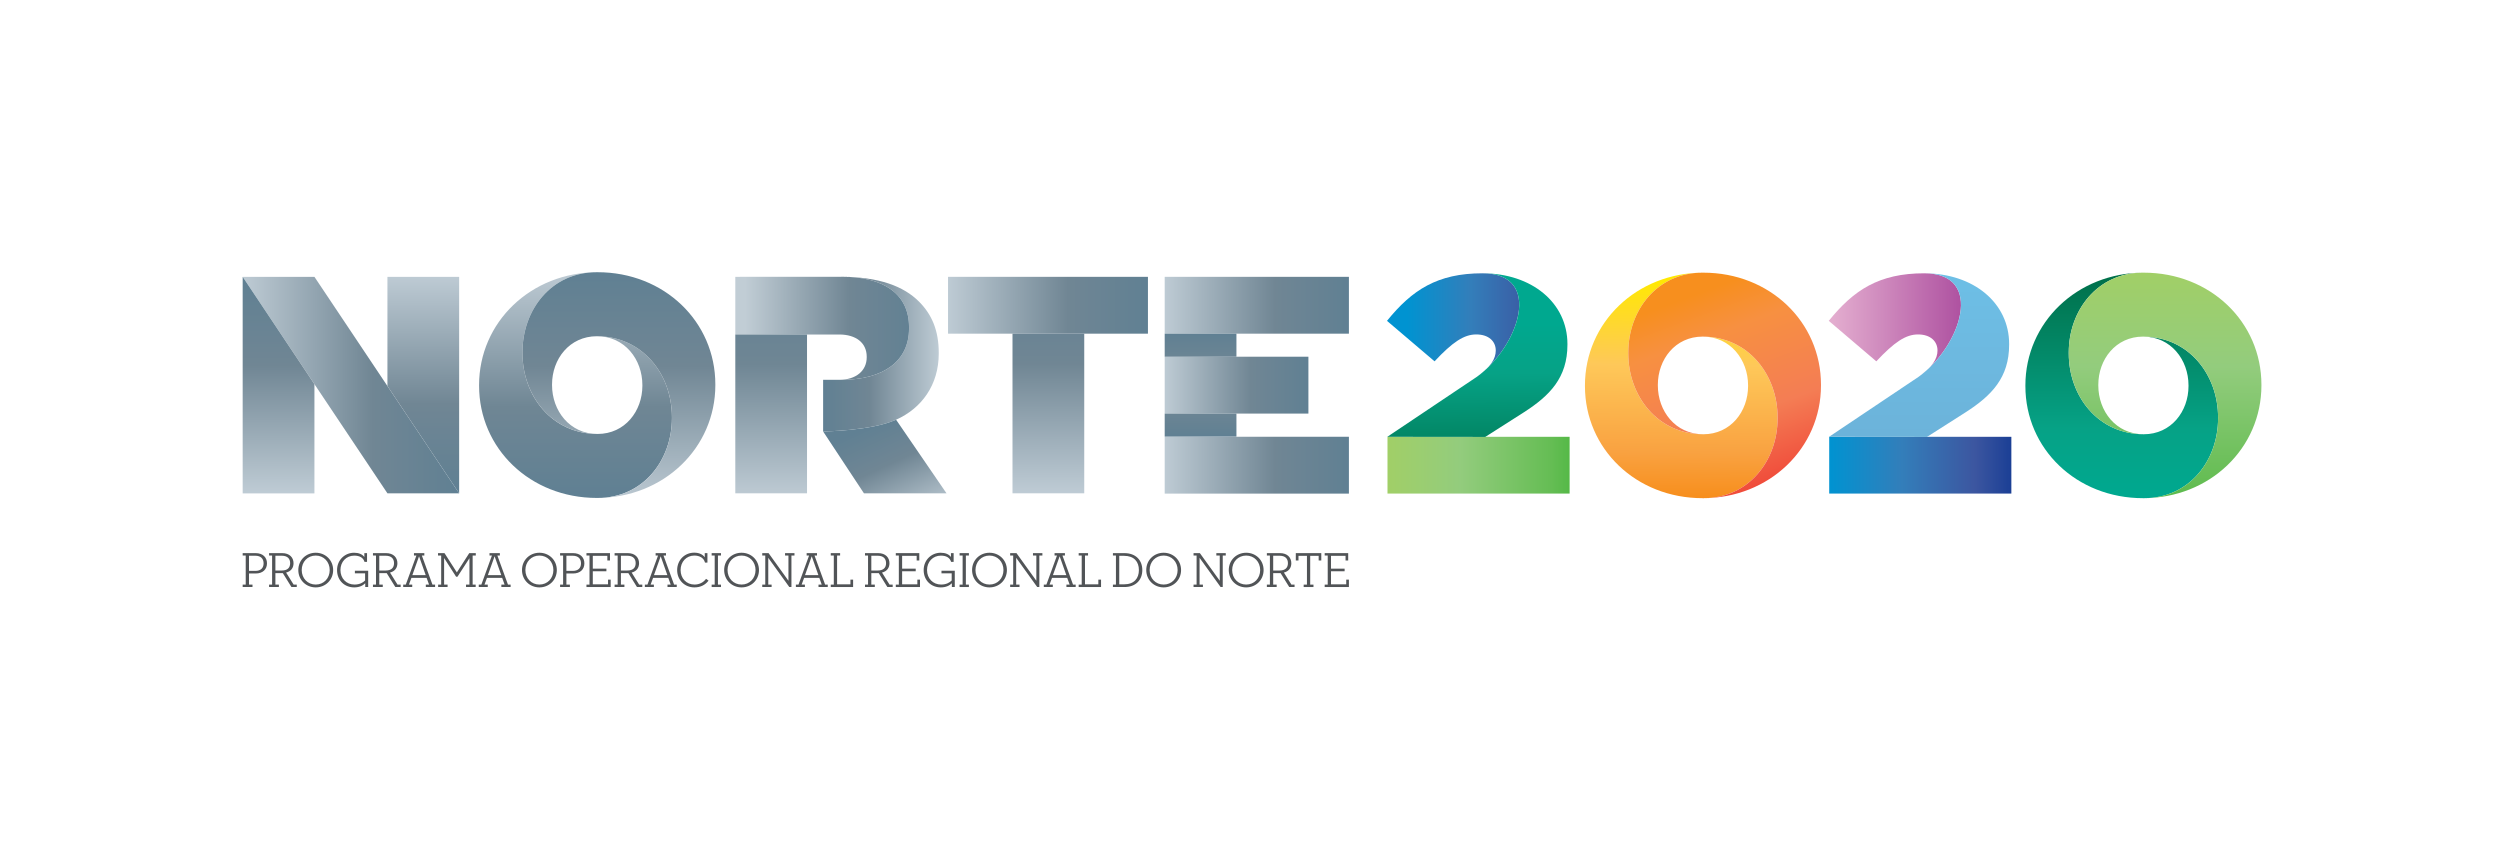 <?xml version="1.0" encoding="UTF-8" standalone="no"?><!DOCTYPE svg PUBLIC "-//W3C//DTD SVG 1.1//EN" "http://www.w3.org/Graphics/SVG/1.1/DTD/svg11.dtd"><svg width="100%" height="100%" viewBox="0 0 320 110" version="1.1" xmlns="http://www.w3.org/2000/svg" xmlns:xlink="http://www.w3.org/1999/xlink" xml:space="preserve" xmlns:serif="http://www.serif.com/" style="fill-rule:evenodd;clip-rule:evenodd;stroke-linejoin:round;stroke-miterlimit:2;"><g><path d="M245.586,48.228c5.422,-3.903 8.524,-13.246 0.714,-13.246c-5.774,0 -9.019,2.132 -12.218,6.087l6.085,5.18c2.298,-2.451 3.76,-3.441 5.341,-3.441c1.582,-0 2.492,0.873 2.492,2.058c-0,1.067 -0.674,2.137 -2.414,3.362Z" style="fill:url(#_Linear1);"/><rect x="234.14" y="55.911" width="23.314" height="7.266" style="fill:url(#_Linear2);"/><path d="M245.586,48.228l-11.469,7.683l12.536,0.014l4.944,-3.15c3.322,-2.135 5.573,-4.43 5.573,-8.663l0,-0.076c0,-5.26 -4.544,-9.054 -10.87,-9.054c7.81,0 4.708,9.343 -0.714,13.246Z" style="fill:url(#_Linear3);"/><path d="M189.045,48.228c5.419,-3.903 8.522,-13.246 0.71,-13.246c-5.772,0 -9.017,2.132 -12.22,6.087l6.089,5.18c2.295,-2.451 3.759,-3.441 5.339,-3.441c1.582,-0 2.495,0.873 2.495,2.058c-0,1.067 -0.674,2.137 -2.413,3.362Z" style="fill:url(#_Linear4);"/><rect x="177.599" y="55.911" width="23.311" height="7.266" style="fill:url(#_Linear5);"/><path d="M217.941,63.767c-8.544,-0 -15.068,-6.326 -15.068,-14.352l0,-0.08c0,-8.029 6.605,-14.434 15.143,-14.434l-0.103,0c-5.827,0 -9.491,4.844 -9.491,10.211l-0,0.131c-0,5.434 3.73,10.342 9.622,10.342l-0.028,-0c3.524,-0 5.738,-2.928 5.738,-6.17l-0,-0.08c-0,-3.281 -2.254,-6.25 -5.813,-6.25l-0.028,-0c5.891,-0 9.62,4.91 9.62,10.342l0,0.131c0,5.365 -3.664,10.209 -9.489,10.209l-0.103,-0Z" style="fill:url(#_Linear6);"/><path d="M218.015,34.901c8.544,0 15.072,6.329 15.072,14.354l0,0.08c0,8.029 -6.607,14.432 -15.146,14.432l0.103,-0c5.825,-0 9.489,-4.844 9.489,-10.209l0,-0.131c0,-5.432 -3.729,-10.342 -9.62,-10.342l0.028,-0c-3.525,-0 -5.737,2.932 -5.737,6.17l-0,0.08c-0,3.283 2.255,6.25 5.811,6.25l0.029,-0c-5.892,-0 -9.622,-4.908 -9.622,-10.342l-0,-0.131c-0,-5.367 3.664,-10.211 9.491,-10.211l0.102,0Z" style="fill:url(#_Linear7);"/><path d="M274.318,63.767c-8.542,-0 -15.068,-6.326 -15.068,-14.352l0,-0.08c0,-8.029 6.604,-14.434 15.145,-14.434l-0.106,0c-5.826,0 -9.49,4.844 -9.49,10.211l0,0.131c0,5.434 3.728,10.342 9.623,10.342l-0.027,-0c3.519,-0 5.734,-2.928 5.734,-6.17l-0,-0.08c-0,-3.281 -2.253,-6.25 -5.811,-6.25l-0.029,-0c5.893,-0 9.624,4.91 9.624,10.342l-0,0.131c-0,5.365 -3.664,10.209 -9.491,10.209l-0.104,-0Z" style="fill:url(#_Linear8);"/><path d="M274.395,34.901c8.542,0 15.067,6.329 15.067,14.354l0,0.08c0,8.029 -6.604,14.432 -15.148,14.432l0.108,-0c5.827,-0 9.491,-4.844 9.491,-10.209l-0,-0.131c-0,-5.432 -3.731,-10.342 -9.624,-10.342l0.025,-0c-3.517,-0 -5.731,2.932 -5.731,6.17l0,0.08c0,3.283 2.251,6.25 5.812,6.25l0.027,-0c-5.895,-0 -9.623,-4.908 -9.623,-10.342l0,-0.131c0,-5.367 3.664,-10.211 9.49,-10.211l0.106,0Z" style="fill:url(#_Linear9);"/><path d="M189.045,48.228l-11.469,7.683l12.537,0.014l4.941,-3.15c3.322,-2.135 5.578,-4.43 5.578,-8.663l0,-0.076c0,-5.26 -4.547,-9.054 -10.877,-9.054c7.812,0 4.709,9.343 -0.71,13.246Z" style="fill:url(#_Linear10);"/><rect x="149.081" y="35.435" width="23.579" height="7.275" style="fill:url(#_Linear11);"/><rect x="121.346" y="35.435" width="25.59" height="7.275" style="fill:url(#_Linear12);"/><rect x="149.081" y="45.659" width="18.395" height="7.28" style="fill:url(#_Linear13);"/><path d="M105.359,55.226l0,-6.608l2.332,0c5.397,0 8.663,-2.406 8.663,-6.552l-0,-0.192c-0,-4.33 -3.365,-6.447 -8.566,-6.447l-0.134,0.008c4.909,-0 8.034,1.224 9.975,3.166c1.664,1.664 2.532,3.724 2.532,6.57l0,0.082c0,4.039 -2.212,7.023 -5.461,8.471c-3.252,1.447 -9.341,1.502 -9.341,1.502Z" style="fill:url(#_Linear14);"/><path d="M114.7,53.724c-3.252,1.447 -9.341,1.502 -9.341,1.502l5.226,7.918l10.567,0l-6.452,-9.42Z" style="fill:url(#_Linear15);"/><path d="M58.771,63.144l-9.18,0l-18.529,-27.709l9.185,-0l18.524,27.709Z" style="fill:url(#_Linear16);"/><path d="M76.404,63.737c-8.549,-0 -15.082,-6.332 -15.082,-14.369l-0,-0.076c-0,-8.037 6.611,-14.449 15.163,-14.449l-0.111,0c-5.827,0 -9.497,4.846 -9.497,10.219l-0,0.132c-0,5.436 3.733,10.352 9.628,10.352l-0.02,0c3.52,0 5.74,-2.932 5.74,-6.178l-0,-0.076c-0,-3.289 -2.258,-6.254 -5.821,-6.254l-0.03,0c5.901,0 9.633,4.91 9.633,10.348l0,0.131c0,5.371 -3.667,10.22 -9.502,10.22l-0.101,-0Z" style="fill:url(#_Linear17);"/><path d="M76.481,34.843c8.552,0 15.083,6.332 15.083,14.367l0,0.082c0,8.033 -6.61,14.445 -15.162,14.445l0.103,-0c5.835,-0 9.502,-4.849 9.502,-10.22l0,-0.131c0,-5.438 -3.732,-10.348 -9.633,-10.348l0.028,0c-3.52,0 -5.741,2.928 -5.741,6.172l0,0.082c0,3.283 2.258,6.254 5.82,6.254l0.024,0c-5.895,0 -9.628,-4.916 -9.628,-10.352l-0,-0.132c-0,-5.373 3.67,-10.219 9.497,-10.219l0.107,0Z" style="fill:url(#_Linear18);"/><path d="M94.119,42.816l13.296,0c2.139,0 3.524,1.058 3.524,2.841l0,0.078c0,1.706 -1.343,2.883 -3.562,2.883l0.314,0c5.397,0 8.663,-2.406 8.663,-6.552l-0,-0.192c-0,-4.33 -3.365,-6.447 -8.566,-6.447l-13.669,0.008l0,7.381Z" style="fill:url(#_Linear19);"/><rect x="149.081" y="55.905" width="23.579" height="7.278" style="fill:url(#_Linear20);"/><path d="M31.068,35.444l-0.006,0l0,27.711l9.185,-0l0,-13.982l-9.179,-13.729Z" style="fill:url(#_Linear21);"/><path d="M49.591,35.435l-0,13.976l9.18,13.733l-0,-27.709l-9.18,-0Z" style="fill:url(#_Linear22);"/><rect x="94.119" y="42.816" width="9.18" height="20.328" style="fill:url(#_Linear23);"/><rect x="129.6" y="42.71" width="9.183" height="20.434" style="fill:url(#_Linear24);"/><rect x="149.081" y="42.71" width="9.183" height="2.949" style="fill:url(#_Linear25);"/><rect x="149.081" y="52.939" width="9.183" height="2.947" style="fill:url(#_Linear26);"/><path d="M32.682,73.075c0.707,0 1.058,-0.382 1.058,-0.966c0,-0.594 -0.357,-0.975 -1.058,-0.975l-0.81,-0l-0,1.941l0.81,0Zm-1.62,-2.275l1.658,-0c0.937,-0 1.454,0.555 1.454,1.309c-0,0.751 -0.517,1.298 -1.454,1.298l-0.848,0l-0,1.424l0.447,0l0,0.309l-1.257,-0l0,-0.309l0.39,0l-0,-3.724l-0.39,-0l0,-0.307Z" style="fill:#515457;fill-rule:nonzero;"/><path d="M36.068,73.025c0.739,0 1.07,-0.362 1.07,-0.938c0,-0.576 -0.337,-0.953 -1.07,-0.953l-0.817,-0l-0,1.891l0.817,0Zm0.133,0.334l-0.95,0l-0,1.472l0.447,0l0,0.309l-1.256,-0l0,-0.309l0.387,0l-0,-3.724l-0.387,-0l0,-0.307l1.682,-0c0.937,-0 1.449,0.562 1.449,1.297c0,0.586 -0.327,1.039 -0.952,1.191l0.964,1.543l0.401,0l0,0.309l-0.682,-0l-1.103,-1.781Z" style="fill:#515457;fill-rule:nonzero;"/><path d="M42.202,72.968c-0,-1.057 -0.758,-1.856 -1.79,-1.856c-1.034,-0 -1.792,0.799 -1.792,1.856c-0,1.058 0.758,1.855 1.792,1.855c1.032,0 1.79,-0.797 1.79,-1.855Zm-4.018,-0c-0,-1.281 0.998,-2.217 2.228,-2.217c1.236,-0 2.231,0.936 2.231,2.217c0,1.281 -0.995,2.219 -2.231,2.219c-1.23,0 -2.228,-0.938 -2.228,-2.219Z" style="fill:#515457;fill-rule:nonzero;"/><path d="M46.751,74.657c-0.312,0.315 -0.783,0.53 -1.415,0.53c-1.2,0 -2.193,-0.854 -2.193,-2.219c0,-1.281 0.988,-2.217 2.179,-2.217c0.599,-0 1.059,0.193 1.314,0.547l0,-0.498l0.345,-0l-0,1.117l-0.326,-0c-0.157,-0.531 -0.617,-0.797 -1.307,-0.797c-1.034,-0 -1.771,0.791 -1.771,1.848c-0,1.084 0.769,1.855 1.795,1.855c0.677,0 1.098,-0.261 1.36,-0.521l-0,-0.912l-1.307,-0l-0,-0.334l1.702,-0l-0,2.084l-0.376,-0l-0,-0.483Z" style="fill:#515457;fill-rule:nonzero;"/><path d="M49.364,73.025c0.74,0 1.071,-0.362 1.071,-0.938c0,-0.576 -0.338,-0.953 -1.071,-0.953l-0.817,-0l0,1.891l0.817,0Zm0.134,0.334l-0.951,0l0,1.472l0.447,0l-0,0.309l-1.255,-0l-0,-0.309l0.388,0l-0,-3.724l-0.388,-0l-0,-0.307l1.681,-0c0.939,-0 1.448,0.562 1.448,1.297c0,0.586 -0.325,1.039 -0.948,1.191l0.962,1.543l0.402,0l0,0.309l-0.683,-0l-1.103,-1.781Z" style="fill:#515457;fill-rule:nonzero;"/><path d="M52.779,73.62l1.713,-0l-0.854,-2.418l-0.859,2.418Zm2.913,1.52l-1.187,-0l0,-0.309l0.415,0l-0.314,-0.861l-1.944,0l-0.319,0.861l0.423,0l-0,0.309l-1.157,-0l0,-0.309l0.331,0l1.361,-3.724l-0.314,-0l-0,-0.307l1.327,-0l-0,0.307l-0.318,-0l1.358,3.724l0.338,0l0,0.309Z" style="fill:#515457;fill-rule:nonzero;"/><path d="M60.887,75.14l-1.236,-0l0,-0.309l0.438,0l0,-3.379l-1.535,2.371l-0.171,0l-1.537,-2.398l0,3.406l0.445,0l0,0.309l-1.21,-0l0,-0.309l0.389,0l0,-3.724l-0.403,-0l0,-0.307l0.829,-0l1.581,2.469l1.587,-2.469l0.837,-0l0,0.307l-0.403,-0l0,3.724l0.389,0l0,0.309Z" style="fill:#515457;fill-rule:nonzero;"/><path d="M62.446,73.62l1.717,-0l-0.854,-2.418l-0.863,2.418Zm2.913,1.52l-1.185,-0l0,-0.309l0.415,0l-0.312,-0.861l-1.944,0l-0.32,0.861l0.421,0l-0,0.309l-1.153,-0l-0,-0.309l0.331,0l1.356,-3.724l-0.312,-0l-0,-0.307l1.326,-0l-0,0.307l-0.318,-0l1.357,3.724l0.338,0l0,0.309Z" style="fill:#515457;fill-rule:nonzero;"/><path d="M70.834,72.968c-0,-1.057 -0.758,-1.856 -1.791,-1.856c-1.034,-0 -1.793,0.799 -1.793,1.856c0,1.058 0.759,1.855 1.793,1.855c1.033,0 1.791,-0.797 1.791,-1.855Zm-4.019,-0c0,-1.281 0.997,-2.217 2.228,-2.217c1.236,-0 2.23,0.936 2.23,2.217c0,1.281 -0.994,2.219 -2.23,2.219c-1.231,0 -2.228,-0.938 -2.228,-2.219Z" style="fill:#515457;fill-rule:nonzero;"/><path d="M73.309,73.075c0.707,0 1.059,-0.382 1.059,-0.966c-0,-0.594 -0.359,-0.975 -1.059,-0.975l-0.81,-0l0,1.941l0.81,0Zm-1.618,-2.275l1.658,-0c0.935,-0 1.451,0.555 1.451,1.309c0,0.751 -0.516,1.298 -1.451,1.298l-0.85,0l0,1.424l0.447,0l-0,0.309l-1.255,-0l0,-0.309l0.387,0l0,-3.724l-0.387,-0l0,-0.307Z" style="fill:#515457;fill-rule:nonzero;"/><path d="M77.74,71.146l-1.862,-0l-0,1.642l1.741,-0l0,0.334l-1.741,0l-0,1.672l1.951,-0l0,-0.601l0.338,0l-0,0.947l-3.1,-0l0,-0.309l0.39,0l0,-3.724l-0.39,-0l0,-0.307l3.01,-0l0,0.943l-0.337,0l-0,-0.597Z" style="fill:#515457;fill-rule:nonzero;"/><path d="M80.295,73.025c0.74,0 1.07,-0.362 1.07,-0.938c-0,-0.576 -0.336,-0.953 -1.07,-0.953l-0.817,-0l-0,1.891l0.817,0Zm0.134,0.334l-0.951,0l-0,1.472l0.447,0l0,0.309l-1.256,-0l-0,-0.309l0.39,0l-0,-3.724l-0.39,-0l-0,-0.307l1.684,-0c0.937,-0 1.447,0.562 1.447,1.297c0,0.586 -0.326,1.039 -0.95,1.191l0.962,1.543l0.403,0l-0,0.309l-0.683,-0l-1.103,-1.781Z" style="fill:#515457;fill-rule:nonzero;"/><path d="M83.708,73.62l1.716,-0l-0.855,-2.418l-0.861,2.418Zm2.915,1.52l-1.184,-0l0,-0.309l0.412,0l-0.312,-0.861l-1.944,0l-0.319,0.861l0.42,0l-0,0.309l-1.154,-0l-0,-0.309l0.331,0l1.357,-3.724l-0.31,-0l-0,-0.307l1.326,-0l0,0.307l-0.319,-0l1.358,3.724l0.338,0l0,0.309Z" style="fill:#515457;fill-rule:nonzero;"/><path d="M88.855,70.741c0.631,0 1.09,0.221 1.353,0.594l0,-0.535l0.343,-0l0,1.209l-0.312,-0c-0.153,-0.608 -0.708,-0.897 -1.359,-0.897c-1.034,-0 -1.764,0.799 -1.764,1.856c-0,1.078 0.758,1.855 1.778,1.855c0.629,0 1.141,-0.273 1.48,-0.732l0.318,0.228c-0.422,0.561 -1.027,0.868 -1.805,0.868c-1.244,0 -2.212,-0.928 -2.212,-2.219c0.007,-1.291 0.968,-2.227 2.18,-2.227Z" style="fill:#515457;fill-rule:nonzero;"/><path d="M91.092,70.8l1.193,-0l0,0.307l-0.388,-0l0,3.724l0.388,0l0,0.309l-1.193,-0l0,-0.309l0.389,0l0,-3.724l-0.389,-0l0,-0.307Z" style="fill:#515457;fill-rule:nonzero;"/><path d="M96.71,72.968c-0,-1.057 -0.759,-1.856 -1.792,-1.856c-1.032,-0 -1.792,0.799 -1.792,1.856c-0,1.058 0.76,1.855 1.792,1.855c1.033,0 1.792,-0.797 1.792,-1.855Zm-4.017,-0c0,-1.281 0.995,-2.217 2.225,-2.217c1.238,-0 2.231,0.936 2.231,2.217c0,1.281 -0.993,2.219 -2.231,2.219c-1.23,0 -2.225,-0.938 -2.225,-2.219Z" style="fill:#515457;fill-rule:nonzero;"/><path d="M101.693,71.107l-0.389,-0l0,4.033l-0.274,-0l-2.692,-3.739l-0,3.43l0.428,0l-0,0.309l-1.199,-0l0,-0.309l0.387,0l0,-3.724l-0.387,-0l0,-0.307l0.81,-0l2.544,3.537l-0,-3.23l-0.435,-0l0,-0.307l1.207,-0l0,0.307Z" style="fill:#515457;fill-rule:nonzero;"/><path d="M103.041,73.62l1.714,-0l-0.853,-2.418l-0.861,2.418Zm2.912,1.52l-1.184,-0l-0,-0.309l0.413,0l-0.31,-0.861l-1.947,0l-0.319,0.861l0.421,0l0,0.309l-1.154,-0l0,-0.309l0.333,0l1.357,-3.724l-0.313,-0l0,-0.307l1.326,-0l-0,0.307l-0.318,-0l1.357,3.724l0.338,0l0,0.309Z" style="fill:#515457;fill-rule:nonzero;"/><path d="M106.337,70.8l1.198,-0l0,0.307l-0.388,-0l0,3.687l1.708,-0l0,-0.601l0.343,0l-0,0.947l-2.861,-0l-0,-0.309l0.389,0l-0,-3.724l-0.389,-0l-0,-0.307Z" style="fill:#515457;fill-rule:nonzero;"/><path d="M112.344,73.025c0.74,0 1.072,-0.362 1.072,-0.938c0,-0.576 -0.338,-0.953 -1.072,-0.953l-0.815,-0l-0,1.891l0.815,0Zm0.135,0.334l-0.95,0l-0,1.472l0.447,0l-0,0.309l-1.257,-0l0,-0.309l0.39,0l0,-3.724l-0.39,-0l0,-0.307l1.682,-0c0.939,-0 1.45,0.562 1.45,1.297c-0,0.586 -0.326,1.039 -0.953,1.191l0.964,1.543l0.401,0l0,0.309l-0.681,-0l-1.103,-1.781Z" style="fill:#515457;fill-rule:nonzero;"/><path d="M117.333,71.146l-1.861,-0l0,1.642l1.739,-0l-0,0.334l-1.739,0l0,1.672l1.95,-0l-0,-0.601l0.338,0l0,0.947l-3.098,-0l0,-0.309l0.389,0l0,-3.724l-0.389,-0l0,-0.307l3.007,-0l-0,0.943l-0.336,0l0,-0.597Z" style="fill:#515457;fill-rule:nonzero;"/><path d="M121.837,74.657c-0.313,0.315 -0.784,0.53 -1.416,0.53c-1.198,0 -2.192,-0.854 -2.192,-2.219c-0,-1.281 0.986,-2.217 2.178,-2.217c0.601,-0 1.059,0.193 1.314,0.547l0,-0.498l0.345,-0l0,1.117l-0.327,-0c-0.158,-0.531 -0.615,-0.797 -1.306,-0.797c-1.032,-0 -1.773,0.791 -1.773,1.848c0,1.084 0.773,1.855 1.801,1.855c0.674,0 1.094,-0.261 1.355,-0.521l0,-0.912l-1.306,-0l0,-0.334l1.701,-0l-0,2.084l-0.374,-0l-0,-0.483Z" style="fill:#515457;fill-rule:nonzero;"/><path d="M122.827,70.8l1.192,-0l-0,0.307l-0.388,-0l-0,3.724l0.388,0l-0,0.309l-1.192,-0l0,-0.309l0.389,0l0,-3.724l-0.389,-0l0,-0.307Z" style="fill:#515457;fill-rule:nonzero;"/><path d="M128.444,72.968c0,-1.057 -0.758,-1.856 -1.792,-1.856c-1.032,-0 -1.791,0.799 -1.791,1.856c0,1.058 0.759,1.855 1.791,1.855c1.034,0 1.792,-0.797 1.792,-1.855Zm-4.018,-0c0,-1.281 0.995,-2.217 2.226,-2.217c1.236,-0 2.232,0.936 2.232,2.217c0,1.281 -0.996,2.219 -2.232,2.219c-1.231,0 -2.226,-0.938 -2.226,-2.219Z" style="fill:#515457;fill-rule:nonzero;"/><path d="M133.426,71.107l-0.39,-0l-0,4.033l-0.273,-0l-2.692,-3.739l-0,3.43l0.427,0l0,0.309l-1.198,-0l0,-0.309l0.388,0l0,-3.724l-0.388,-0l0,-0.307l0.81,-0l2.542,3.537l-0,-3.23l-0.432,-0l0,-0.307l1.206,-0l-0,0.307Z" style="fill:#515457;fill-rule:nonzero;"/><path d="M134.773,73.62l1.716,-0l-0.854,-2.418l-0.862,2.418Zm2.915,1.52l-1.186,-0l-0,-0.309l0.415,0l-0.315,-0.861l-1.943,0l-0.319,0.861l0.419,0l0,0.309l-1.153,-0l0,-0.309l0.332,0l1.357,-3.724l-0.311,-0l-0,-0.307l1.326,-0l-0,0.307l-0.318,-0l1.357,3.724l0.339,0l0,0.309Z" style="fill:#515457;fill-rule:nonzero;"/><path d="M138.07,70.8l1.2,-0l0,0.307l-0.391,-0l-0,3.687l1.709,-0l-0,-0.601l0.346,0l0,0.947l-2.864,-0l0,-0.309l0.389,0l-0,-3.724l-0.389,-0l0,-0.307Z" style="fill:#515457;fill-rule:nonzero;"/><path d="M143.885,74.794c1.283,-0 1.894,-0.762 1.894,-1.826c0,-1.065 -0.611,-1.822 -1.894,-1.822l-0.621,-0l0,3.648l0.621,-0Zm-1.431,-3.994l1.47,-0c1.435,-0 2.292,0.887 2.292,2.168c0,1.281 -0.849,2.172 -2.292,2.172l-1.47,-0l-0,-0.309l0.386,0l-0,-3.724l-0.386,-0l-0,-0.307Z" style="fill:#515457;fill-rule:nonzero;"/><path d="M150.736,72.968c-0,-1.057 -0.757,-1.856 -1.79,-1.856c-1.034,-0 -1.792,0.799 -1.792,1.856c0,1.058 0.758,1.855 1.792,1.855c1.033,0 1.79,-0.797 1.79,-1.855Zm-4.016,-0c0,-1.281 0.996,-2.217 2.226,-2.217c1.236,-0 2.231,0.936 2.231,2.217c0,1.281 -0.995,2.219 -2.231,2.219c-1.23,0 -2.226,-0.938 -2.226,-2.219Z" style="fill:#515457;fill-rule:nonzero;"/><path d="M156.898,71.107l-0.387,-0l0,4.033l-0.275,-0l-2.692,-3.739l0,3.43l0.43,0l-0,0.309l-1.2,-0l0,-0.309l0.39,0l0,-3.724l-0.39,-0l0,-0.307l0.809,-0l2.545,3.537l0,-3.23l-0.436,-0l0,-0.307l1.206,-0l-0,0.307Z" style="fill:#515457;fill-rule:nonzero;"/><path d="M161.302,72.968c0,-1.057 -0.759,-1.856 -1.791,-1.856c-1.034,-0 -1.794,0.799 -1.794,1.856c-0,1.058 0.76,1.855 1.794,1.855c1.032,0 1.791,-0.797 1.791,-1.855Zm-4.019,-0c0,-1.281 0.994,-2.217 2.228,-2.217c1.235,-0 2.23,0.936 2.23,2.217c-0,1.281 -0.995,2.219 -2.23,2.219c-1.234,0 -2.228,-0.938 -2.228,-2.219Z" style="fill:#515457;fill-rule:nonzero;"/><path d="M163.785,73.025c0.737,0 1.069,-0.362 1.069,-0.938c0,-0.576 -0.336,-0.953 -1.069,-0.953l-0.816,-0l-0,1.891l0.816,0Zm0.132,0.334l-0.948,0l-0,1.472l0.445,0l0,0.309l-1.255,-0l-0,-0.309l0.388,0l-0,-3.724l-0.388,-0l-0,-0.307l1.682,-0c0.936,-0 1.448,0.562 1.448,1.297c0,0.586 -0.327,1.039 -0.951,1.191l0.964,1.543l0.402,0l-0,0.309l-0.683,-0l-1.104,-1.781Z" style="fill:#515457;fill-rule:nonzero;"/><path d="M168.789,71.146l-1.084,-0l0,3.685l0.419,0l-0,0.309l-1.254,-0l-0,-0.309l0.419,0l0,-3.685l-1.083,-0l-0,0.597l-0.344,0l-0,-0.943l3.263,-0l-0,0.943l-0.336,0l0,-0.597Z" style="fill:#515457;fill-rule:nonzero;"/><path d="M172.23,71.146l-1.861,-0l0,1.642l1.742,-0l-0,0.334l-1.742,0l0,1.672l1.949,-0l-0,-0.601l0.341,0l-0,0.947l-3.099,-0l-0,-0.309l0.388,0l-0,-3.724l-0.388,-0l-0,-0.307l3.009,-0l0,0.943l-0.339,0l-0,-0.597Z" style="fill:#515457;fill-rule:nonzero;"/></g><defs><linearGradient id="_Linear1" x1="0" y1="0" x2="1" y2="0" gradientUnits="userSpaceOnUse" gradientTransform="matrix(19.113,0,0,19.113,234.571,41.604)"><stop offset="0" style="stop-color:#e3adcf;stop-opacity:1"/><stop offset="1" style="stop-color:#a64399;stop-opacity:1"/></linearGradient><linearGradient id="_Linear2" x1="0" y1="0" x2="1" y2="0" gradientUnits="userSpaceOnUse" gradientTransform="matrix(23.315,0,0,23.315,234.14,59.544)"><stop offset="0" style="stop-color:#0093d1;stop-opacity:1"/><stop offset="0.4" style="stop-color:#337eba;stop-opacity:1"/><stop offset="0.8" style="stop-color:#3c56a0;stop-opacity:1"/><stop offset="1" style="stop-color:#1b3f95;stop-opacity:1"/></linearGradient><linearGradient id="_Linear3" x1="0" y1="0" x2="1" y2="0" gradientUnits="userSpaceOnUse" gradientTransform="matrix(-1.22639e-06,-28.056,28.056,-1.22639e-06,245.644,62.794)"><stop offset="0" style="stop-color:#6cafd6;stop-opacity:1"/><stop offset="1" style="stop-color:#6dbfe6;stop-opacity:1"/></linearGradient><linearGradient id="_Linear4" x1="0" y1="0" x2="1" y2="0" gradientUnits="userSpaceOnUse" gradientTransform="matrix(20.412,0,0,20.412,180.098,41.604)"><stop offset="0" style="stop-color:#0093d1;stop-opacity:1"/><stop offset="0.4" style="stop-color:#337eba;stop-opacity:1"/><stop offset="0.8" style="stop-color:#3c56a0;stop-opacity:1"/><stop offset="1" style="stop-color:#1b3f95;stop-opacity:1"/></linearGradient><linearGradient id="_Linear5" x1="0" y1="0" x2="1" y2="0" gradientUnits="userSpaceOnUse" gradientTransform="matrix(23.311,0,0,23.311,177.599,59.544)"><stop offset="0" style="stop-color:#a1cf67;stop-opacity:1"/><stop offset="0.4" style="stop-color:#93cc7d;stop-opacity:1"/><stop offset="0.9" style="stop-color:#65bd54;stop-opacity:1"/><stop offset="1" style="stop-color:#55b947;stop-opacity:1"/></linearGradient><linearGradient id="_Linear6" x1="0" y1="0" x2="1" y2="0" gradientUnits="userSpaceOnUse" gradientTransform="matrix(-0.279,27.977,-27.977,-0.279,215.362,35.5)"><stop offset="0" style="stop-color:#ffe900;stop-opacity:1"/><stop offset="0.4" style="stop-color:#fec859;stop-opacity:1"/><stop offset="0.8" style="stop-color:#f9a241;stop-opacity:1"/><stop offset="1" style="stop-color:#f78f1e;stop-opacity:1"/></linearGradient><linearGradient id="_Linear7" x1="0" y1="0" x2="1" y2="0" gradientUnits="userSpaceOnUse" gradientTransform="matrix(-9.56,-26.136,26.136,-9.56,226.872,63.73)"><stop offset="0" style="stop-color:#ef4135;stop-opacity:1"/><stop offset="0.4" style="stop-color:#f47d54;stop-opacity:1"/><stop offset="0.8" style="stop-color:#f79041;stop-opacity:1"/><stop offset="1" style="stop-color:#f78f1e;stop-opacity:1"/></linearGradient><linearGradient id="_Linear8" x1="0" y1="0" x2="1" y2="0" gradientUnits="userSpaceOnUse" gradientTransform="matrix(-1.22297e-06,-27.978,27.978,-1.22297e-06,271.582,63.293)"><stop offset="0" style="stop-color:#00a88f;stop-opacity:1"/><stop offset="0.3" style="stop-color:#06a286;stop-opacity:1"/><stop offset="1" style="stop-color:#00704a;stop-opacity:1"/></linearGradient><linearGradient id="_Linear9" x1="0" y1="0" x2="1" y2="0" gradientUnits="userSpaceOnUse" gradientTransform="matrix(-1.29238e-06,29.566,-29.566,-1.29238e-06,277.13,35.058)"><stop offset="0" style="stop-color:#a1cf67;stop-opacity:1"/><stop offset="0.4" style="stop-color:#93cc7d;stop-opacity:1"/><stop offset="0.9" style="stop-color:#65bd54;stop-opacity:1"/><stop offset="1" style="stop-color:#55b947;stop-opacity:1"/></linearGradient><linearGradient id="_Linear10" x1="0" y1="0" x2="1" y2="0" gradientUnits="userSpaceOnUse" gradientTransform="matrix(0.341,21.171,-21.171,0.341,188.968,41.478)"><stop offset="0" style="stop-color:#00a88f;stop-opacity:1"/><stop offset="0.3" style="stop-color:#06a286;stop-opacity:1"/><stop offset="1" style="stop-color:#00704a;stop-opacity:1"/></linearGradient><linearGradient id="_Linear11" x1="0" y1="0" x2="1" y2="0" gradientUnits="userSpaceOnUse" gradientTransform="matrix(23.579,0,0,23.579,149.081,39.072)"><stop offset="0" style="stop-color:#becbd4;stop-opacity:1"/><stop offset="0.6" style="stop-color:#708694;stop-opacity:1"/><stop offset="1" style="stop-color:#608093;stop-opacity:1"/></linearGradient><linearGradient id="_Linear12" x1="0" y1="0" x2="1" y2="0" gradientUnits="userSpaceOnUse" gradientTransform="matrix(25.59,0,0,25.59,121.346,39.072)"><stop offset="0" style="stop-color:#becbd4;stop-opacity:1"/><stop offset="0.6" style="stop-color:#708694;stop-opacity:1"/><stop offset="1" style="stop-color:#608093;stop-opacity:1"/></linearGradient><linearGradient id="_Linear13" x1="0" y1="0" x2="1" y2="0" gradientUnits="userSpaceOnUse" gradientTransform="matrix(18.395,0,0,18.395,149.081,49.298)"><stop offset="0" style="stop-color:#becbd4;stop-opacity:1"/><stop offset="0.6" style="stop-color:#708694;stop-opacity:1"/><stop offset="1" style="stop-color:#608093;stop-opacity:1"/></linearGradient><linearGradient id="_Linear14" x1="0" y1="0" x2="1" y2="0" gradientUnits="userSpaceOnUse" gradientTransform="matrix(14.802,0,0,14.802,105.359,45.326)"><stop offset="0" style="stop-color:#608093;stop-opacity:1"/><stop offset="0.4" style="stop-color:#708694;stop-opacity:1"/><stop offset="1" style="stop-color:#becbd4;stop-opacity:1"/></linearGradient><linearGradient id="_Linear15" x1="0" y1="0" x2="1" y2="0" gradientUnits="userSpaceOnUse" gradientTransform="matrix(5.711,12.44,-12.44,5.711,111.16,54.618)"><stop offset="0" style="stop-color:#608093;stop-opacity:1"/><stop offset="0.4" style="stop-color:#708694;stop-opacity:1"/><stop offset="1" style="stop-color:#becbd4;stop-opacity:1"/></linearGradient><linearGradient id="_Linear16" x1="0" y1="0" x2="1" y2="0" gradientUnits="userSpaceOnUse" gradientTransform="matrix(27.709,0,0,27.709,31.062,49.289)"><stop offset="0" style="stop-color:#becbd4;stop-opacity:1"/><stop offset="0.6" style="stop-color:#708694;stop-opacity:1"/><stop offset="1" style="stop-color:#608093;stop-opacity:1"/></linearGradient><linearGradient id="_Linear17" x1="0" y1="0" x2="1" y2="0" gradientUnits="userSpaceOnUse" gradientTransform="matrix(-1.22421e-06,-28.006,28.006,-1.22421e-06,73.665,63.262)"><stop offset="0" style="stop-color:#608093;stop-opacity:1"/><stop offset="0.4" style="stop-color:#6f8694;stop-opacity:1"/><stop offset="1" style="stop-color:#bcc9d2;stop-opacity:1"/></linearGradient><linearGradient id="_Linear18" x1="0" y1="0" x2="1" y2="0" gradientUnits="userSpaceOnUse" gradientTransform="matrix(-1.29369e-06,29.596,-29.596,-1.29369e-06,79.221,35)"><stop offset="0" style="stop-color:#608093;stop-opacity:1"/><stop offset="0.4" style="stop-color:#708694;stop-opacity:1"/><stop offset="1" style="stop-color:#becbd4;stop-opacity:1"/></linearGradient><linearGradient id="_Linear19" x1="0" y1="0" x2="1" y2="0" gradientUnits="userSpaceOnUse" gradientTransform="matrix(-22.235,1.94388e-06,-1.94387e-06,-22.235,117.618,42.022)"><stop offset="0" style="stop-color:#608093;stop-opacity:1"/><stop offset="0.4" style="stop-color:#708694;stop-opacity:1"/><stop offset="1" style="stop-color:#c1cdd5;stop-opacity:1"/></linearGradient><linearGradient id="_Linear20" x1="0" y1="0" x2="1" y2="0" gradientUnits="userSpaceOnUse" gradientTransform="matrix(23.579,0,0,23.579,149.081,59.544)"><stop offset="0" style="stop-color:#becbd4;stop-opacity:1"/><stop offset="0.6" style="stop-color:#708694;stop-opacity:1"/><stop offset="1" style="stop-color:#608093;stop-opacity:1"/></linearGradient><linearGradient id="_Linear21" x1="0" y1="0" x2="1" y2="0" gradientUnits="userSpaceOnUse" gradientTransform="matrix(-1.18306e-06,27.065,-27.065,-1.18306e-06,35.655,35.96)"><stop offset="0" style="stop-color:#608093;stop-opacity:1"/><stop offset="0.4" style="stop-color:#708694;stop-opacity:1"/><stop offset="1" style="stop-color:#becbd4;stop-opacity:1"/></linearGradient><linearGradient id="_Linear22" x1="0" y1="0" x2="1" y2="0" gradientUnits="userSpaceOnUse" gradientTransform="matrix(-1.1966e-06,27.375,-27.375,-1.1966e-06,54.181,35.315)"><stop offset="0" style="stop-color:#becbd4;stop-opacity:1"/><stop offset="0.6" style="stop-color:#708694;stop-opacity:1"/><stop offset="1" style="stop-color:#608093;stop-opacity:1"/></linearGradient><linearGradient id="_Linear23" x1="0" y1="0" x2="1" y2="0" gradientUnits="userSpaceOnUse" gradientTransform="matrix(-1.19754e-06,27.396,-27.396,-1.19754e-06,98.71,35.657)"><stop offset="0" style="stop-color:#608093;stop-opacity:1"/><stop offset="0.4" style="stop-color:#6f8694;stop-opacity:1"/><stop offset="1" style="stop-color:#bcc9d2;stop-opacity:1"/></linearGradient><linearGradient id="_Linear24" x1="0" y1="0" x2="1" y2="0" gradientUnits="userSpaceOnUse" gradientTransform="matrix(-1.20375e-06,27.539,-27.539,-1.20375e-06,134.191,35.514)"><stop offset="0" style="stop-color:#608093;stop-opacity:1"/><stop offset="0.4" style="stop-color:#708694;stop-opacity:1"/><stop offset="1" style="stop-color:#becbd4;stop-opacity:1"/></linearGradient><linearGradient id="_Linear25" x1="0" y1="0" x2="1" y2="0" gradientUnits="userSpaceOnUse" gradientTransform="matrix(-8.95365e-07,20.484,-20.484,-8.95365e-07,153.672,42.72)"><stop offset="0" style="stop-color:#608093;stop-opacity:1"/><stop offset="0.2" style="stop-color:#6f8694;stop-opacity:1"/><stop offset="0.5" style="stop-color:#bdcad3;stop-opacity:1"/><stop offset="0.8" style="stop-color:#708694;stop-opacity:1"/><stop offset="1" style="stop-color:#608093;stop-opacity:1"/></linearGradient><linearGradient id="_Linear26" x1="0" y1="0" x2="1" y2="0" gradientUnits="userSpaceOnUse" gradientTransform="matrix(8.94772e-07,-20.47,20.47,8.94772e-07,153.673,55.874)"><stop offset="0" style="stop-color:#608093;stop-opacity:1"/><stop offset="0.2" style="stop-color:#6f8694;stop-opacity:1"/><stop offset="0.5" style="stop-color:#bdcad3;stop-opacity:1"/><stop offset="0.8" style="stop-color:#708694;stop-opacity:1"/><stop offset="1" style="stop-color:#608093;stop-opacity:1"/></linearGradient></defs></svg>